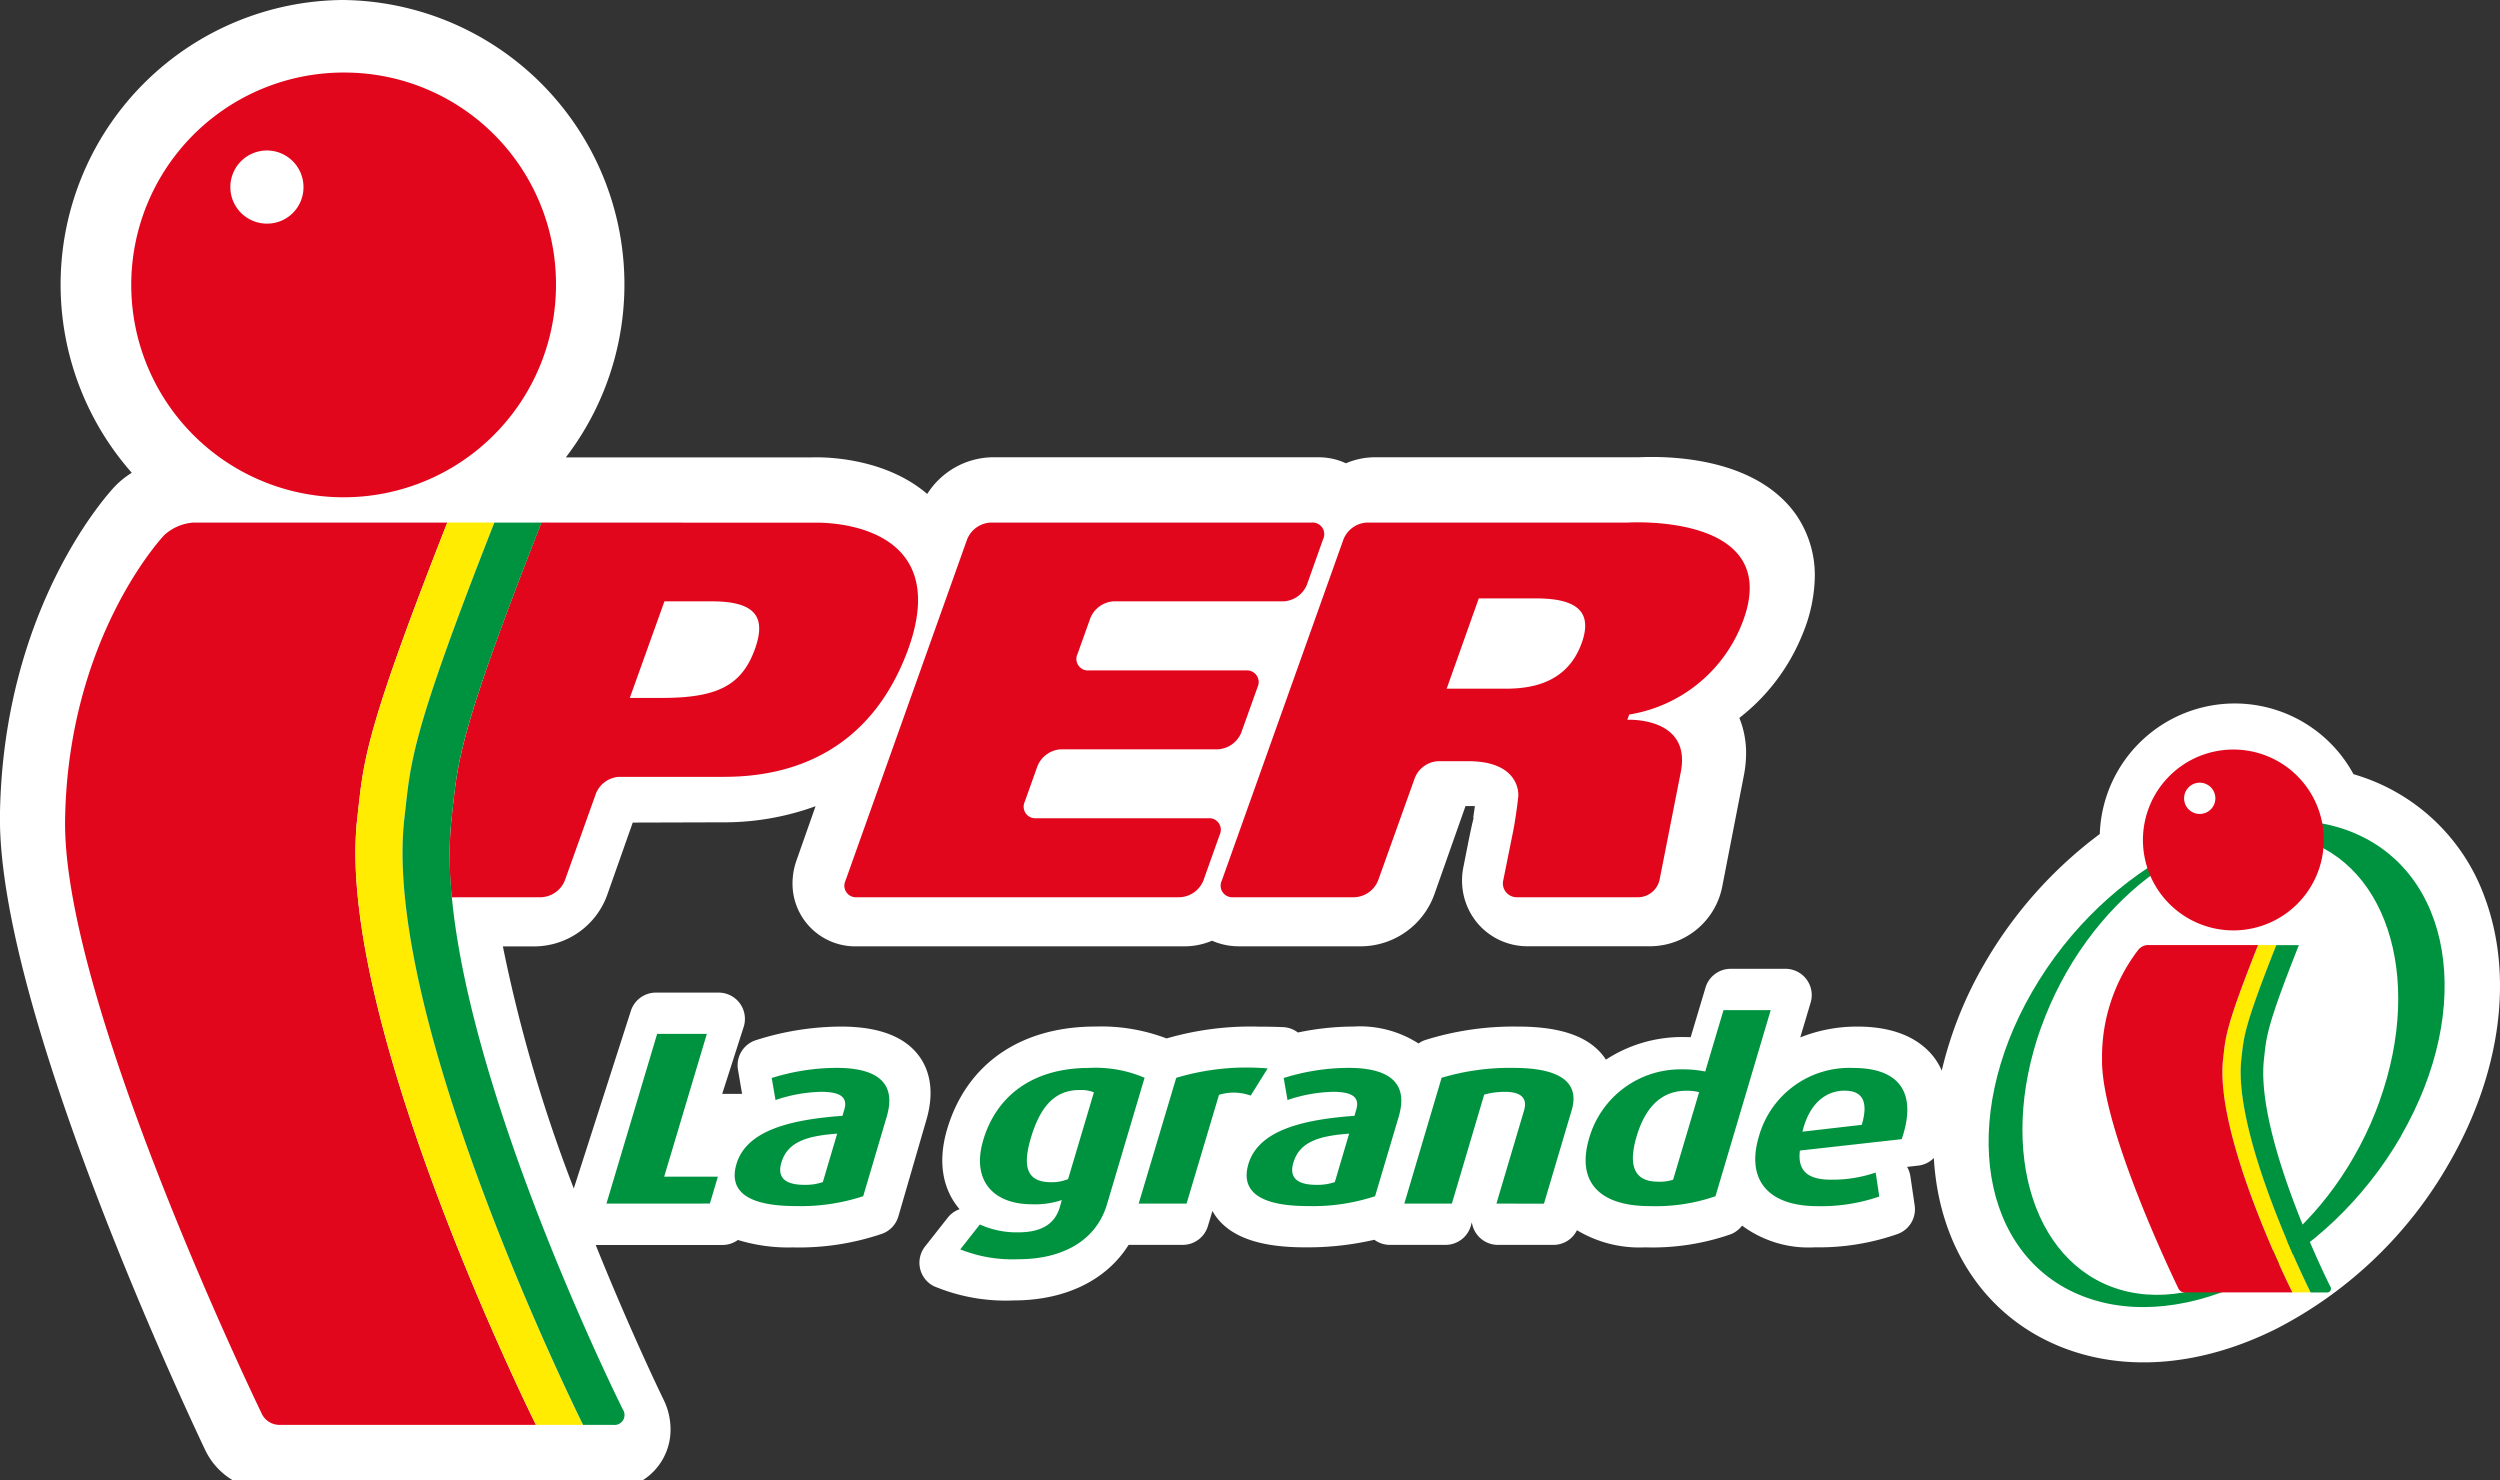 <svg xmlns="http://www.w3.org/2000/svg" xmlns:xlink="http://www.w3.org/1999/xlink" width="218.769" height="129.546" viewBox="0 0 218.769 129.546">
  <rect x="0" y="0" width="218.769" height="129.546" fill="#333333" stroke="none"/>
  <defs>
    <clipPath id="clip-path">
      <rect id="Rettangolo_6" data-name="Rettangolo 6" width="218.769" height="129.546" fill="none"/>
    </clipPath>
  </defs>
  <g id="Raggruppa_4889" data-name="Raggruppa 4889" transform="translate(-0.002)">
    <g id="Raggruppa_1" data-name="Raggruppa 1" transform="translate(0.002)" clip-path="url(#clip-path)">
      <path id="Tracciato_1" data-name="Tracciato 1" d="M178.293,48.844a17.318,17.318,0,0,0-10.106-10.631c-.492-.191-.994-.361-1.506-.514a11.818,11.818,0,0,0-22.2,5.239,37.574,37.574,0,0,0-10.1,11.358,34.093,34.093,0,0,0-3.729,9.348,5.807,5.807,0,0,0-.578-1.031c-.926-1.287-2.854-2.823-6.783-2.823a13.31,13.31,0,0,0-5.021.947l.908-3.044a2.3,2.3,0,0,0-2.2-2.96h-4.792a2.3,2.3,0,0,0-2.206,1.641l-1.3,4.345c-.236-.01-.481-.016-.725-.016a12.2,12.2,0,0,0-6.693,1.981c-.062-.1-.127-.2-.191-.281-1.326-1.76-3.78-2.614-7.5-2.614a25.846,25.846,0,0,0-8.125,1.178,2.189,2.189,0,0,0-.58.3,9.493,9.493,0,0,0-5.7-1.481,23.971,23.971,0,0,0-4.857.522,2.279,2.279,0,0,0-1.283-.471c-.762-.029-1.479-.043-2.155-.043a26.364,26.364,0,0,0-8.053,1.033,16.06,16.06,0,0,0-6.234-1.041c-6.54,0-11.264,3.266-12.962,8.961-.983,3.311-.094,5.474.824,6.7.082.111.168.217.258.32a2.3,2.3,0,0,0-1.033.742l-1.985,2.52a2.3,2.3,0,0,0,.744,3.466,16.228,16.228,0,0,0,6.988,1.258c4.577,0,8.158-1.793,10.078-4.862h4.737a2.3,2.3,0,0,0,2.2-1.641l.4-1.328a4.791,4.791,0,0,0,.346.541c1.336,1.778,3.87,2.643,7.74,2.643a25.876,25.876,0,0,0,6.081-.662,2.3,2.3,0,0,0,1.34.447h4.892a2.306,2.306,0,0,0,2.215-1.672l.086-.309a2.3,2.3,0,0,0,2.28,1.981H96.7a2.282,2.282,0,0,0,2.03-1.283,10.605,10.605,0,0,0,5.966,1.5,20.819,20.819,0,0,0,7.484-1.143,2.307,2.307,0,0,0,1-.76,9.738,9.738,0,0,0,6.365,1.9,20.794,20.794,0,0,0,7.252-1.168,2.3,2.3,0,0,0,1.485-2.5l-.375-2.551a2.347,2.347,0,0,0-.287-.82l1-.115a2.261,2.261,0,0,0,1.34-.662c.447,7.83,4.585,13.97,11.26,16.584,5.6,2.19,12.268,1.6,18.778-1.674a36.76,36.76,0,0,0,15.038-14.435c4.466-7.732,5.646-16.1,3.259-22.931" transform="translate(39.266 30.045)" fill="#fff"/>
      <path id="Tracciato_2" data-name="Tracciato 2" d="M80.4,92.372c-1.264-1.684-3.546-2.538-6.779-2.538a24.686,24.686,0,0,0-7.466,1.188A2.3,2.3,0,0,0,64.582,93.6l.358,2.124H63.2l1.881-5.863a2.3,2.3,0,0,0-2.192-3H57.4a2.3,2.3,0,0,0-2.192,1.6L50.214,104a130.274,130.274,0,0,1-6.206-21.184l2.84,0a6.8,6.8,0,0,0,6.287-4.493c.029-.08,1.451-4.114,2.239-6.341l7.738-.023a23.39,23.39,0,0,0,8.26-1.41l-1.684,4.782a6.1,6.1,0,0,0-.334,1.961,5.489,5.489,0,0,0,5.573,5.521l28.737,0a6.2,6.2,0,0,0,2.4-.494,5.815,5.815,0,0,0,2.356.49l10.789,0a6.869,6.869,0,0,0,6.3-4.513s1.821-5.155,2.737-7.758h.822l-.148,1.018.041,0c-.207.8-.459,2.077-.883,4.239a5.643,5.643,0,0,0-.135,1.252,5.8,5.8,0,0,0,1.262,3.63,5.709,5.709,0,0,0,4.476,2.127h10.8a6.455,6.455,0,0,0,6.23-5.216l1.9-9.762a10.176,10.176,0,0,0,.188-1.891,8.125,8.125,0,0,0-.59-3.112,17.533,17.533,0,0,0,5.515-7.291,13.7,13.7,0,0,0,1.09-5.114,9.328,9.328,0,0,0-1.651-5.39c-3.1-4.386-9.246-5.04-12.636-5.04-.508,0-.895.016-1.127.027h-23.1a6.466,6.466,0,0,0-2.518.526,5.662,5.662,0,0,0-2.393-.526H86.814a6.887,6.887,0,0,0-5.671,3.21c-3.444-2.942-8.137-3.206-9.684-3.206-.182,0-.324,0-.342.006l-21.6,0A24.893,24.893,0,0,0,29.973,0,24.9,24.9,0,0,0,11.535,41.372a7.65,7.65,0,0,0-1.475,1.186C9.662,42.976.3,52.978,0,71.225-.254,88.058,16.1,122.982,17.98,126.93a6.153,6.153,0,0,0,5.452,3.466H53.345a2.443,2.443,0,0,0,.563-.068,5.242,5.242,0,0,0,4.773-5.273,5.9,5.9,0,0,0-.619-2.592c-.231-.473-2.9-5.994-5.931-13.519h11.1a2.289,2.289,0,0,0,1.344-.438,15.021,15.021,0,0,0,4.806.652,22.552,22.552,0,0,0,7.865-1.213,2.306,2.306,0,0,0,1.371-1.5l2.461-8.478c.811-2.8.08-4.587-.676-5.593" transform="translate(-0.003 0)" fill="#fff"/>
      <path id="Tracciato_3" data-name="Tracciato 3" d="M101.344,78c-8.18-1.787-11.608-12.143-7.677-23.142v.014c3.942-10.995,13.765-18.471,21.954-16.7,8.146,1.772,11.628,12.085,7.666,23.138l.014-.02C119.356,72.3,109.53,79.776,101.344,78m19.426-40.278c-8.93-3.483-21.405,2.784-27.881,14.017l.008-.014c-6.48,11.225-4.513,23.159,4.4,26.645s21.4-2.788,27.885-14.017l-.02.008c6.513-11.282,4.481-23.161-4.4-26.639" transform="translate(84.939 35.048)" fill="#00933f"/>
      <path id="Tracciato_4" data-name="Tracciato 4" d="M100.954,39.211a1.368,1.368,0,1,1,1.362-1.373,1.37,1.37,0,0,1-1.362,1.373m2.95-5.636a7.913,7.913,0,1,0,7.9,7.91,7.905,7.905,0,0,0-7.9-7.91" transform="translate(91.545 32.016)" fill="#e2061c"/>
      <path id="Tracciato_5" data-name="Tracciato 5" d="M107.269,72.727s-6.867-13.7-6.052-20.475c.219-1.873.18-2.678,3.055-9.918h-1.6c-2.866,7.24-2.839,8.045-3.05,9.918-.815,6.779,6.056,20.475,6.056,20.475Z" transform="translate(94.924 40.368)" fill="#ffec00"/>
      <path id="Tracciato_6" data-name="Tracciato 6" d="M108.208,72.2s-6.615-13.163-5.79-19.946c.209-1.872.176-2.676,3.046-9.916h-1.975c-2.874,7.24-2.835,8.045-3.051,9.916-.815,6.783,6.056,20.477,6.056,20.477h1.393a.336.336,0,0,0,.322-.531" transform="translate(95.704 40.368)" fill="#00933f"/>
      <path id="Tracciato_7" data-name="Tracciato 7" d="M110.816,72.727H101.39a.582.582,0,0,1-.541-.334s-6.781-13.886-6.687-20.059a15.405,15.405,0,0,1,3.159-9.57,1.142,1.142,0,0,1,1.01-.43h9.481c-2.868,7.24-2.842,8.045-3.051,9.918-.815,6.779,6.056,20.475,6.056,20.475" transform="translate(89.783 40.368)" fill="#e2061c"/>
      <path id="Tracciato_8" data-name="Tracciato 8" d="M107.39,37.955h5.218c2.919,0,5.493-.922,6.6-4,1.045-2.907-.676-3.9-4-3.9H110.2Zm15.81,2.721s5.6-.289,4.685,4.536l-1.864,9.469a1.946,1.946,0,0,1-1.825,1.524h-10.62a1.211,1.211,0,0,1-1.227-1.514l.863-4.284c.166-.834.363-2.206.447-3.059,0,0,.279-3.048-4.392-3.048h-2.618a2.335,2.335,0,0,0-2.047,1.469l-3.214,8.979a2.342,2.342,0,0,1-2.045,1.457H88.722a1.016,1.016,0,0,1-1.008-1.457L98.363,24.88a2.337,2.337,0,0,1,2.045-1.461h22.827s14.03-.9,9.922,9.033a12.791,12.791,0,0,1-9.793,7.765ZM65.43,24.88a2.341,2.341,0,0,1,2.053-1.461H95.567a1.019,1.019,0,0,1,1.008,1.461l-1.416,3.983a2.342,2.342,0,0,1-2.055,1.45H78.259a2.344,2.344,0,0,0-2.049,1.467L75.09,34.911A1.01,1.01,0,0,0,76.1,36.357H89.82a1.026,1.026,0,0,1,1.022,1.461l-1.428,3.987a2.353,2.353,0,0,1-2.051,1.455H73.646a2.362,2.362,0,0,0-2.059,1.459l-1.114,3.12a1.019,1.019,0,0,0,1.018,1.453H86.516a1.014,1.014,0,0,1,1.008,1.457l-1.424,4a2.344,2.344,0,0,1-2.045,1.457H55.791a1.018,1.018,0,0,1-1.006-1.457ZM46.871,34.45c-1.157,3.231-3.3,4.313-8.162,4.313h-2.8l3.03-8.451h4.132c3.905,0,4.759,1.414,3.8,4.138m5.206-11.02-23.9-.012c-7.39,18.813-7.3,20.905-7.853,25.76a33.547,33.547,0,0,0,.006,7.033l7.838-.006a2.341,2.341,0,0,0,2.053-1.457l2.725-7.621A2.335,2.335,0,0,1,35,45.669h9.172c6.837,0,12.946-2.928,15.978-10.848,4.532-11.9-8.072-11.391-8.072-11.391" transform="translate(19.204 22.31)" fill="#e2061c"/>
      <path id="Tracciato_9" data-name="Tracciato 9" d="M44.122,102.363H21.572a1.712,1.712,0,0,1-1.4-.887S2.669,65.415,2.919,49.39c.262-16.05,8.662-24.867,8.662-24.867a4.165,4.165,0,0,1,2.592-1.115h22.19c-7.394,18.811-7.31,20.905-7.865,25.76-2.11,17.619,15.623,53.2,15.623,53.2" transform="translate(2.777 22.321)" fill="#e2061c"/>
      <path id="Tracciato_10" data-name="Tracciato 10" d="M35.824,102.363s-17.715-35.576-15.609-53.2c.559-4.855.467-6.949,7.861-25.76H23.964C16.57,42.219,16.652,44.313,16.1,49.168c-2.108,17.619,15.623,53.2,15.623,53.2Z" transform="translate(15.179 22.321)" fill="#ffec00"/>
      <path id="Tracciato_11" data-name="Tracciato 11" d="M37.3,100.989s-17.082-34.2-14.956-51.82c.537-4.855.457-6.947,7.855-25.76h-4.13c-7.392,18.813-7.3,20.9-7.859,25.76C16.1,66.79,33.833,102.362,33.833,102.362h2.608a.874.874,0,0,0,.854-1.373" transform="translate(17.19 22.322)" fill="#00933f"/>
      <path id="Tracciato_12" data-name="Tracciato 12" d="M24.468,3.25a18.584,18.584,0,1,0,18.41,18.588A18.505,18.505,0,0,0,24.468,3.25M17.611,16.47a3.2,3.2,0,1,1,3.171-3.184,3.179,3.179,0,0,1-3.171,3.184" transform="translate(5.775 3.099)" fill="#e2061c"/>
      <path id="Tracciato_13" data-name="Tracciato 13" d="M27.167,61.167,31.605,46.31h4.349l-3.735,12.5h4.7l-.7,2.352Z" transform="translate(25.901 44.159)" fill="#00933f"/>
      <path id="Tracciato_14" data-name="Tracciato 14" d="M41.881,53.59c-2.561.191-4.329.67-4.882,2.532-.4,1.364.383,1.948,2.041,1.948a4.736,4.736,0,0,0,1.586-.242Zm-3.612,6.337c-4.161,0-5.919-1.252-5.2-3.681.889-3,4.862-3.891,9.277-4.216l.158-.541c.363-1.211-.549-1.559-2.069-1.559a13.242,13.242,0,0,0-3.95.719l-.332-1.928a19.029,19.029,0,0,1,5.673-.887c3.257,0,5.329,1.1,4.394,4.263l-2.061,6.966a17.34,17.34,0,0,1-5.888.863" transform="translate(31.378 45.613)" fill="#00933f"/>
      <path id="Tracciato_15" data-name="Tracciato 15" d="M54.712,49.97a3.12,3.12,0,0,0-1.254-.2c-2.139,0-3.428,1.4-4.263,4.192-.779,2.631-.293,3.876,1.789,3.876a3.746,3.746,0,0,0,1.469-.275ZM48.125,64.577a12.306,12.306,0,0,1-5.109-.862l1.713-2.178a7.834,7.834,0,0,0,3.344.688c2.192,0,3.245-.842,3.647-2.18L51.9,59.4a7.344,7.344,0,0,1-2.614.367c-3.446,0-5.288-2.135-4.261-5.609,1.155-3.886,4.339-6.322,9.275-6.322a10.876,10.876,0,0,1,4.845.862L55.857,59.767c-.981,3.3-4.048,4.81-7.732,4.81" transform="translate(41.014 45.615)" fill="#00933f"/>
      <path id="Tracciato_16" data-name="Tracciato 16" d="M60.81,50.255a4.363,4.363,0,0,0-2.772-.066l-2.84,9.52h-4.19L54.295,48.7a21.425,21.425,0,0,1,8-.822Z" transform="translate(48.634 45.618)" fill="#00933f"/>
      <path id="Tracciato_17" data-name="Tracciato 17" d="M64.814,53.59c-2.559.191-4.325.67-4.878,2.532-.408,1.364.379,1.948,2.036,1.948a4.736,4.736,0,0,0,1.59-.242Zm-3.606,6.337c-4.165,0-5.925-1.252-5.208-3.681.9-3,4.858-3.891,9.281-4.216l.154-.541c.361-1.211-.549-1.559-2.067-1.559a13.252,13.252,0,0,0-3.948.719l-.332-1.928a19.021,19.021,0,0,1,5.675-.887c3.257,0,5.323,1.1,4.392,4.263l-2.071,6.966a17.248,17.248,0,0,1-5.876.863" transform="translate(53.246 45.613)" fill="#00933f"/>
      <path id="Tracciato_18" data-name="Tracciato 18" d="M70.967,59.712l2.419-8.154c.244-.822.029-1.627-1.657-1.627a6.7,6.7,0,0,0-1.832.242l-2.829,9.539H62.907L66.171,48.7a20.742,20.742,0,0,1,6.29-.865c4.564,0,5.724,1.578,5.093,3.7l-2.426,8.18Z" transform="translate(59.981 45.614)" fill="#00933f"/>
      <path id="Tracciato_19" data-name="Tracciato 19" d="M80.959,52.429a4.239,4.239,0,0,0-1.11-.127c-2.3,0-3.643,1.594-4.358,3.991-.748,2.52-.242,3.968,1.862,3.968a3.748,3.748,0,0,0,1.332-.174ZM76.64,62.4c-4.349,0-6.453-2.071-5.3-5.954a8.321,8.321,0,0,1,8.107-6.015,10.075,10.075,0,0,1,2.047.189l1.6-5.37h4.13L82.391,61.535a15.923,15.923,0,0,1-5.751.862" transform="translate(67.726 43.145)" fill="#00933f"/>
      <path id="Tracciato_20" data-name="Tracciato 20" d="M86.458,49.828c-1.709,0-3.128,1.186-3.7,3.589l5.191-.6c.613-2.075.029-2.985-1.487-2.985m-3.927,5.236c-.213,1.705.6,2.549,2.71,2.549a11.6,11.6,0,0,0,3.921-.625l.313,2.1a15.541,15.541,0,0,1-5.4.844c-4.4,0-6.242-2.36-5.14-6.078a8.219,8.219,0,0,1,8.269-6.017c4.155,0,5.585,2.293,4.235,6.232Z" transform="translate(74.971 45.613)" fill="#00933f"/>
    </g>
  </g>
</svg>
